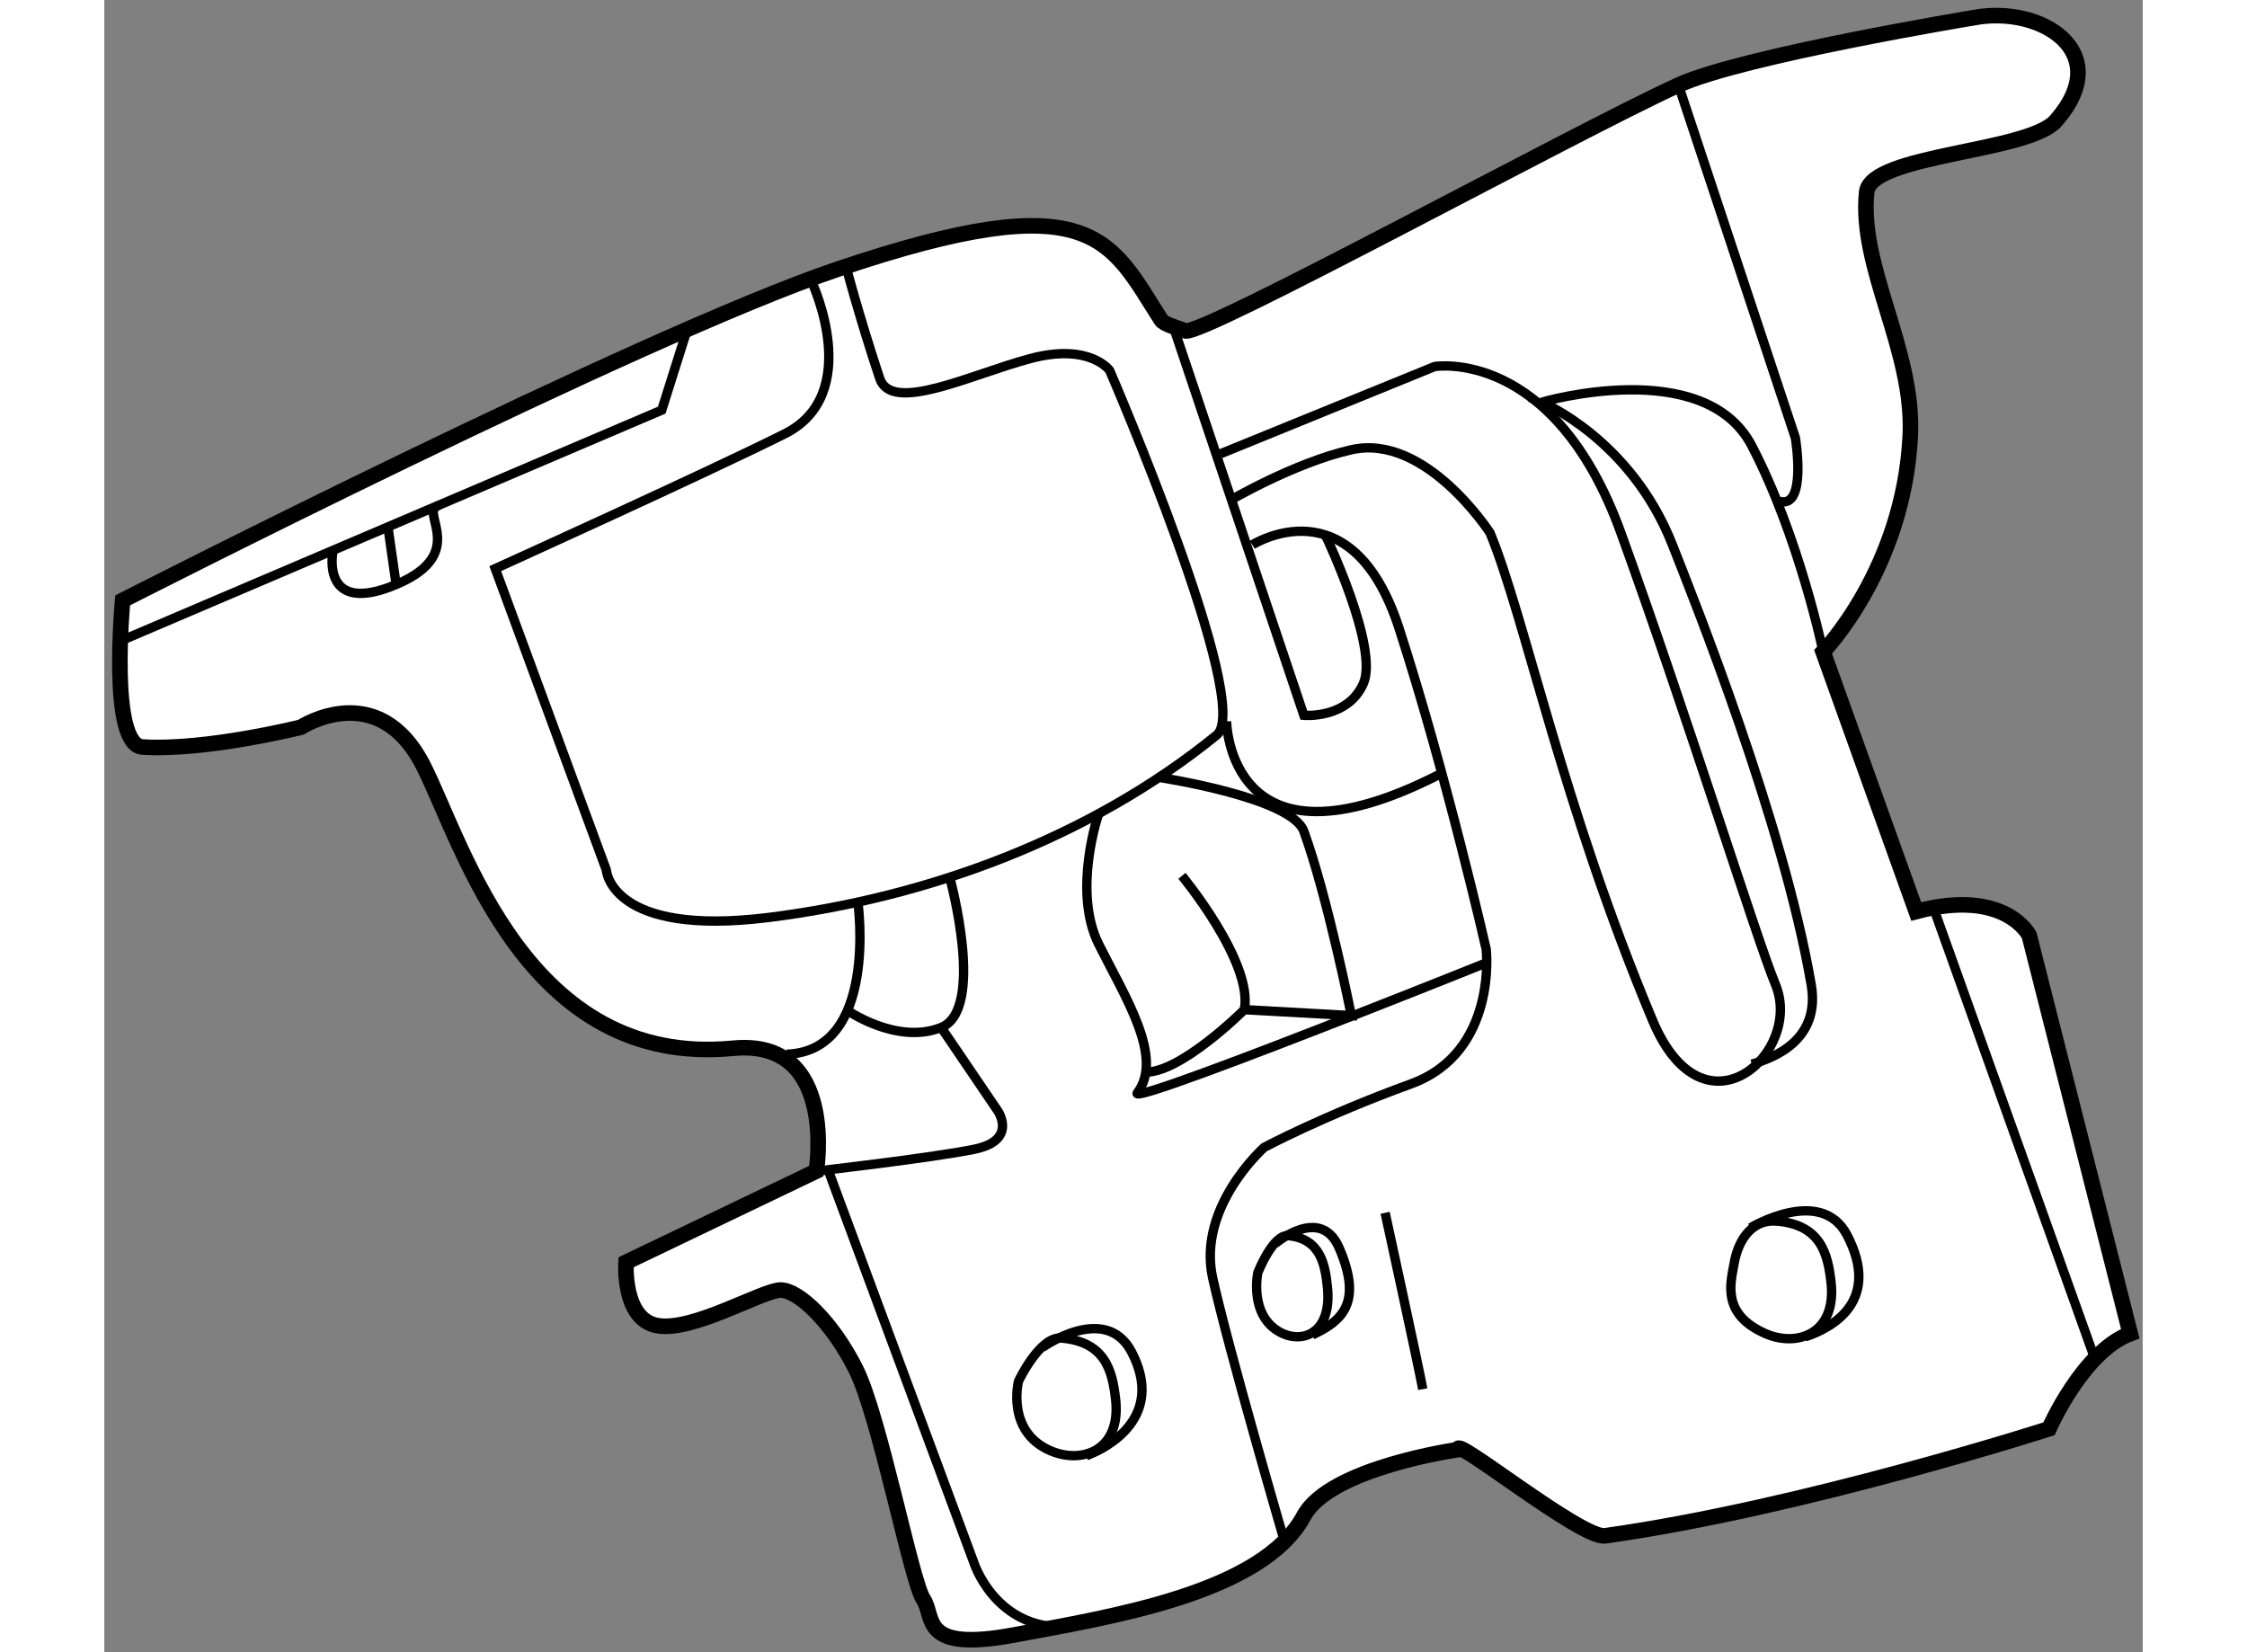 <?xml version="1.0" encoding="utf-8"?>
<!-- Generator: Adobe Illustrator 15.1.0, SVG Export Plug-In . SVG Version: 6.00 Build 0)  -->
<!DOCTYPE svg PUBLIC "-//W3C//DTD SVG 1.1//EN" "http://www.w3.org/Graphics/SVG/1.1/DTD/svg11.dtd">
<svg version="1.1" xmlns="http://www.w3.org/2000/svg" xmlns:xlink="http://www.w3.org/1999/xlink" x="0px" y="0px" width="244.8px"
	 height="180px" viewBox="72.305 16.545 65.402 53.011" enable-background="new 0 0 244.8 180" xml:space="preserve">
	
<rect x="72.305" y="16.545" width="65.402" height="53.011" fill="#808080" stroke="none"/>
	
<g><path fill="#FFFFFF" stroke="#000000" stroke-width="0.5" d="M132.285,17.113c0,0-7.432,1.228-9.475,2.162
			c-3.338,1.526-15.355,8.108-15.833,7.885c-0.174-0.081-0.667-0.199-0.763-0.35c-1.658-2.587-2.154-4.409-10.397-1.622
			c-6.286,2.126-22.923,10.62-22.923,10.62s-0.44,4.638,0.636,4.705c2.035,0.127,5.086-0.636,5.086-0.636s2.492-1.628,3.943,1.272
			c1.272,2.543,3.306,9.665,9.92,9.029c3.377-0.325,2.67,3.942,2.67,3.942l-6.104,2.925c0,0-0.128,1.844,1.017,2.035
			c1.144,0.191,3.37-1.144,3.942-1.144s1.654,1.017,2.417,2.543c0.763,1.525,1.78,6.804,2.162,7.376
			c0.382,0.572-0.128,1.717,2.924,1.145c3.053-0.572,7.949-1.335,9.284-3.815c0.838-1.556,4.96-2.131,4.96-2.131
			c-0.191-0.477,3.95,2.872,4.706,2.767c6.358-0.891,14.243-3.434,14.243-3.434s1.082-2.48,2.607-3.052l-3.242-12.781
			c0,0-0.764-1.526-3.625-0.764l-2.988-8.33c0,0,2.588-2.663,2.797-6.931c0.137-2.757-1.654-5.405-1.398-7.821
			c0.129-1.215,5.184-1.272,6.072-2.289C136.852,18.216,134.447,16.7,132.285,17.113z"></path><path fill="none" stroke="#000000" stroke-width="0.3" d="M126.053,32.629c0.891,0.253,0.51-2.036,0.51-2.036l-3.752-11.318"></path><polyline fill="none" stroke="#000000" stroke-width="0.3" points="72.894,37.08 90.19,29.704 90.953,27.287 		"></polyline><path fill="none" stroke="#000000" stroke-width="0.3" d="M79.635,34.282c0,0-0.382,2.034,2.034,1.017
			c2.417-1.017,0.636-2.416,1.4-2.543"></path><line fill="none" stroke="#000000" stroke-width="0.3" x1="81.415" y1="33.519" x2="81.669" y2="35.299"></line><path fill="none" stroke="#000000" stroke-width="0.3" d="M95.023,25.633c0,0,1.654,3.562-0.89,4.833
			c-2.544,1.271-9.284,4.323-9.284,4.323l3.562,9.666c0,0,0.126,2.162,5.213,1.526c5.088-0.636,10.301-2.543,14.371-5.851
			c1.203-0.979-3.434-11.7-3.434-11.7s-0.636-0.891-2.544-0.381c-1.907,0.509-4.451,1.78-4.833,0.636
			c-0.674-2.022-1.144-3.815-1.144-3.815"></path><path fill="none" stroke="#000000" stroke-width="0.3" d="M106.537,26.822l4.256,12.674c0,0,1.398,0.127,1.908-1.018
			c0.509-1.144-1.201-4.729-1.201-4.729"></path><path fill="none" stroke="#000000" stroke-width="0.3" d="M108.122,31.103l6.867-2.798c0,0,3.815-0.637,5.978,5.341
			c2.163,5.978,4.331,12.969,4.961,14.498c0.889,2.163-2.291,5.087-3.944,1.145c-2.924-6.977-4.069-12.845-5.215-15.643
			c0,0-2.065-3.211-4.451-2.671c-1.843,0.418-3.942,1.654-3.942,1.654"></path><path fill="none" stroke="#000000" stroke-width="0.3" d="M125.164,50.688c0.672-0.187,2.213-0.752,1.908-2.544
			c-0.893-5.213-3.787-12.422-4.453-14.116c-1.335-3.401-4.196-4.579-4.196-4.579s5.213-1.525,6.741,1.399
			c1.525,2.925,2.289,6.613,2.289,6.613"></path><path fill="none" stroke="#000000" stroke-width="0.3" d="M109.139,34.027c0,0,3.179-2.035,4.706,2.671
			c1.525,4.706,2.798,10.301,2.798,10.301s0.382,3.307-2.417,4.324c-2.798,1.017-4.706,2.035-4.706,2.035s-2.161,1.908-1.652,4.197
			c0.509,2.29,2.289,8.394,2.289,8.394"></path><line fill="none" stroke="#000000" stroke-width="0.3" x1="131.014" y1="45.728" x2="136.188" y2="60.188"></line><path fill="none" stroke="#000000" stroke-width="0.3" d="M108.312,39.687c0,0,0.064,5.15,6.805,1.717"></path><path fill="none" stroke="#000000" stroke-width="0.3" d="M124.592,57.109c0.158-0.922,0.674-1.441,1.367-1.386
			c1.43,0.115,1.645,1.068,1.748,1.958c0.189,1.654-1.082,2.099-2.1,1.654C124.186,58.714,124.488,57.712,124.592,57.109z"></path><path fill="none" stroke="#000000" stroke-width="0.3" d="M125.125,55.938c0,0,2.264-1.371,3.1,0.241
			c1.076,2.076-0.412,2.946-1.35,3.259"></path><path fill="none" stroke="#000000" stroke-width="0.3" d="M101.637,60.862c0,0,0.674-1.442,1.368-1.386
			c1.428,0.115,1.643,1.068,1.747,1.958c0.19,1.653-1.081,2.099-2.099,1.653C101.23,62.466,101.637,60.862,101.637,60.862z"></path><path fill="none" stroke="#000000" stroke-width="0.3" d="M102.399,59.781c0,0,2.034-1.462,2.871,0.15
			c1.076,2.076-0.77,3.069-1.458,3.319"></path><path fill="none" stroke="#000000" stroke-width="0.3" d="M109.315,57.381c0,0,0.483-1.239,0.981-1.191
			c1.027,0.099,1.182,0.919,1.256,1.684c0.136,1.422-0.776,1.804-1.508,1.422C109.023,58.761,109.315,57.381,109.315,57.381z"></path><path fill="none" stroke="#000000" stroke-width="0.3" d="M109.863,56.453c0,0,1.461-1.257,2.061,0.128
			c0.773,1.785,0.077,2.356-0.861,2.794"></path><path fill="none" stroke="#000000" stroke-width="0.3" d="M113.4,55.457c0,0,1.081,4.959,1.208,5.659"></path><path fill="none" stroke="#000000" stroke-width="0.3" d="M96.485,45.505c0,0,0.668,4.77-2.289,4.865"></path><path fill="none" stroke="#000000" stroke-width="0.3" d="M99.442,44.742c0,0,1.145,4.197-0.286,4.769
			c-1.431,0.573-3.052-0.572-3.052-0.572"></path><path fill="none" stroke="#000000" stroke-width="0.3" d="M99.156,49.511l1.813,2.671c0,0,0.667,0.953-0.764,1.239
			c-1.43,0.287-5.055,0.7-5.055,0.7"></path><path fill="none" stroke="#000000" stroke-width="0.3" d="M95.531,54.089l4.673,12.59c0,0,0.629,1.986,2.712,2.07"></path><path fill="none" stroke="#000000" stroke-width="0.3" d="M104.211,42.644c0,0-0.858,2.48,0,4.197
			c0.857,1.717,2.098,3.625,1.239,4.769c-0.204,0.273,3.629-1.188,6.876-2.46c2.343-0.917,4.38-1.736,4.38-1.736"></path><path fill="none" stroke="#000000" stroke-width="0.3" d="M106.214,41.499c0,0,4.186,0.637,4.578,1.717
			c0.763,2.099,1.525,5.914,1.525,5.914l-3.434-0.19c0,0-2.098,2.098-3.242,2.003"></path><path fill="none" stroke="#000000" stroke-width="0.3" d="M106.881,44.646c0,0,2.29,2.766,2.003,4.292"></path></g>


</svg>